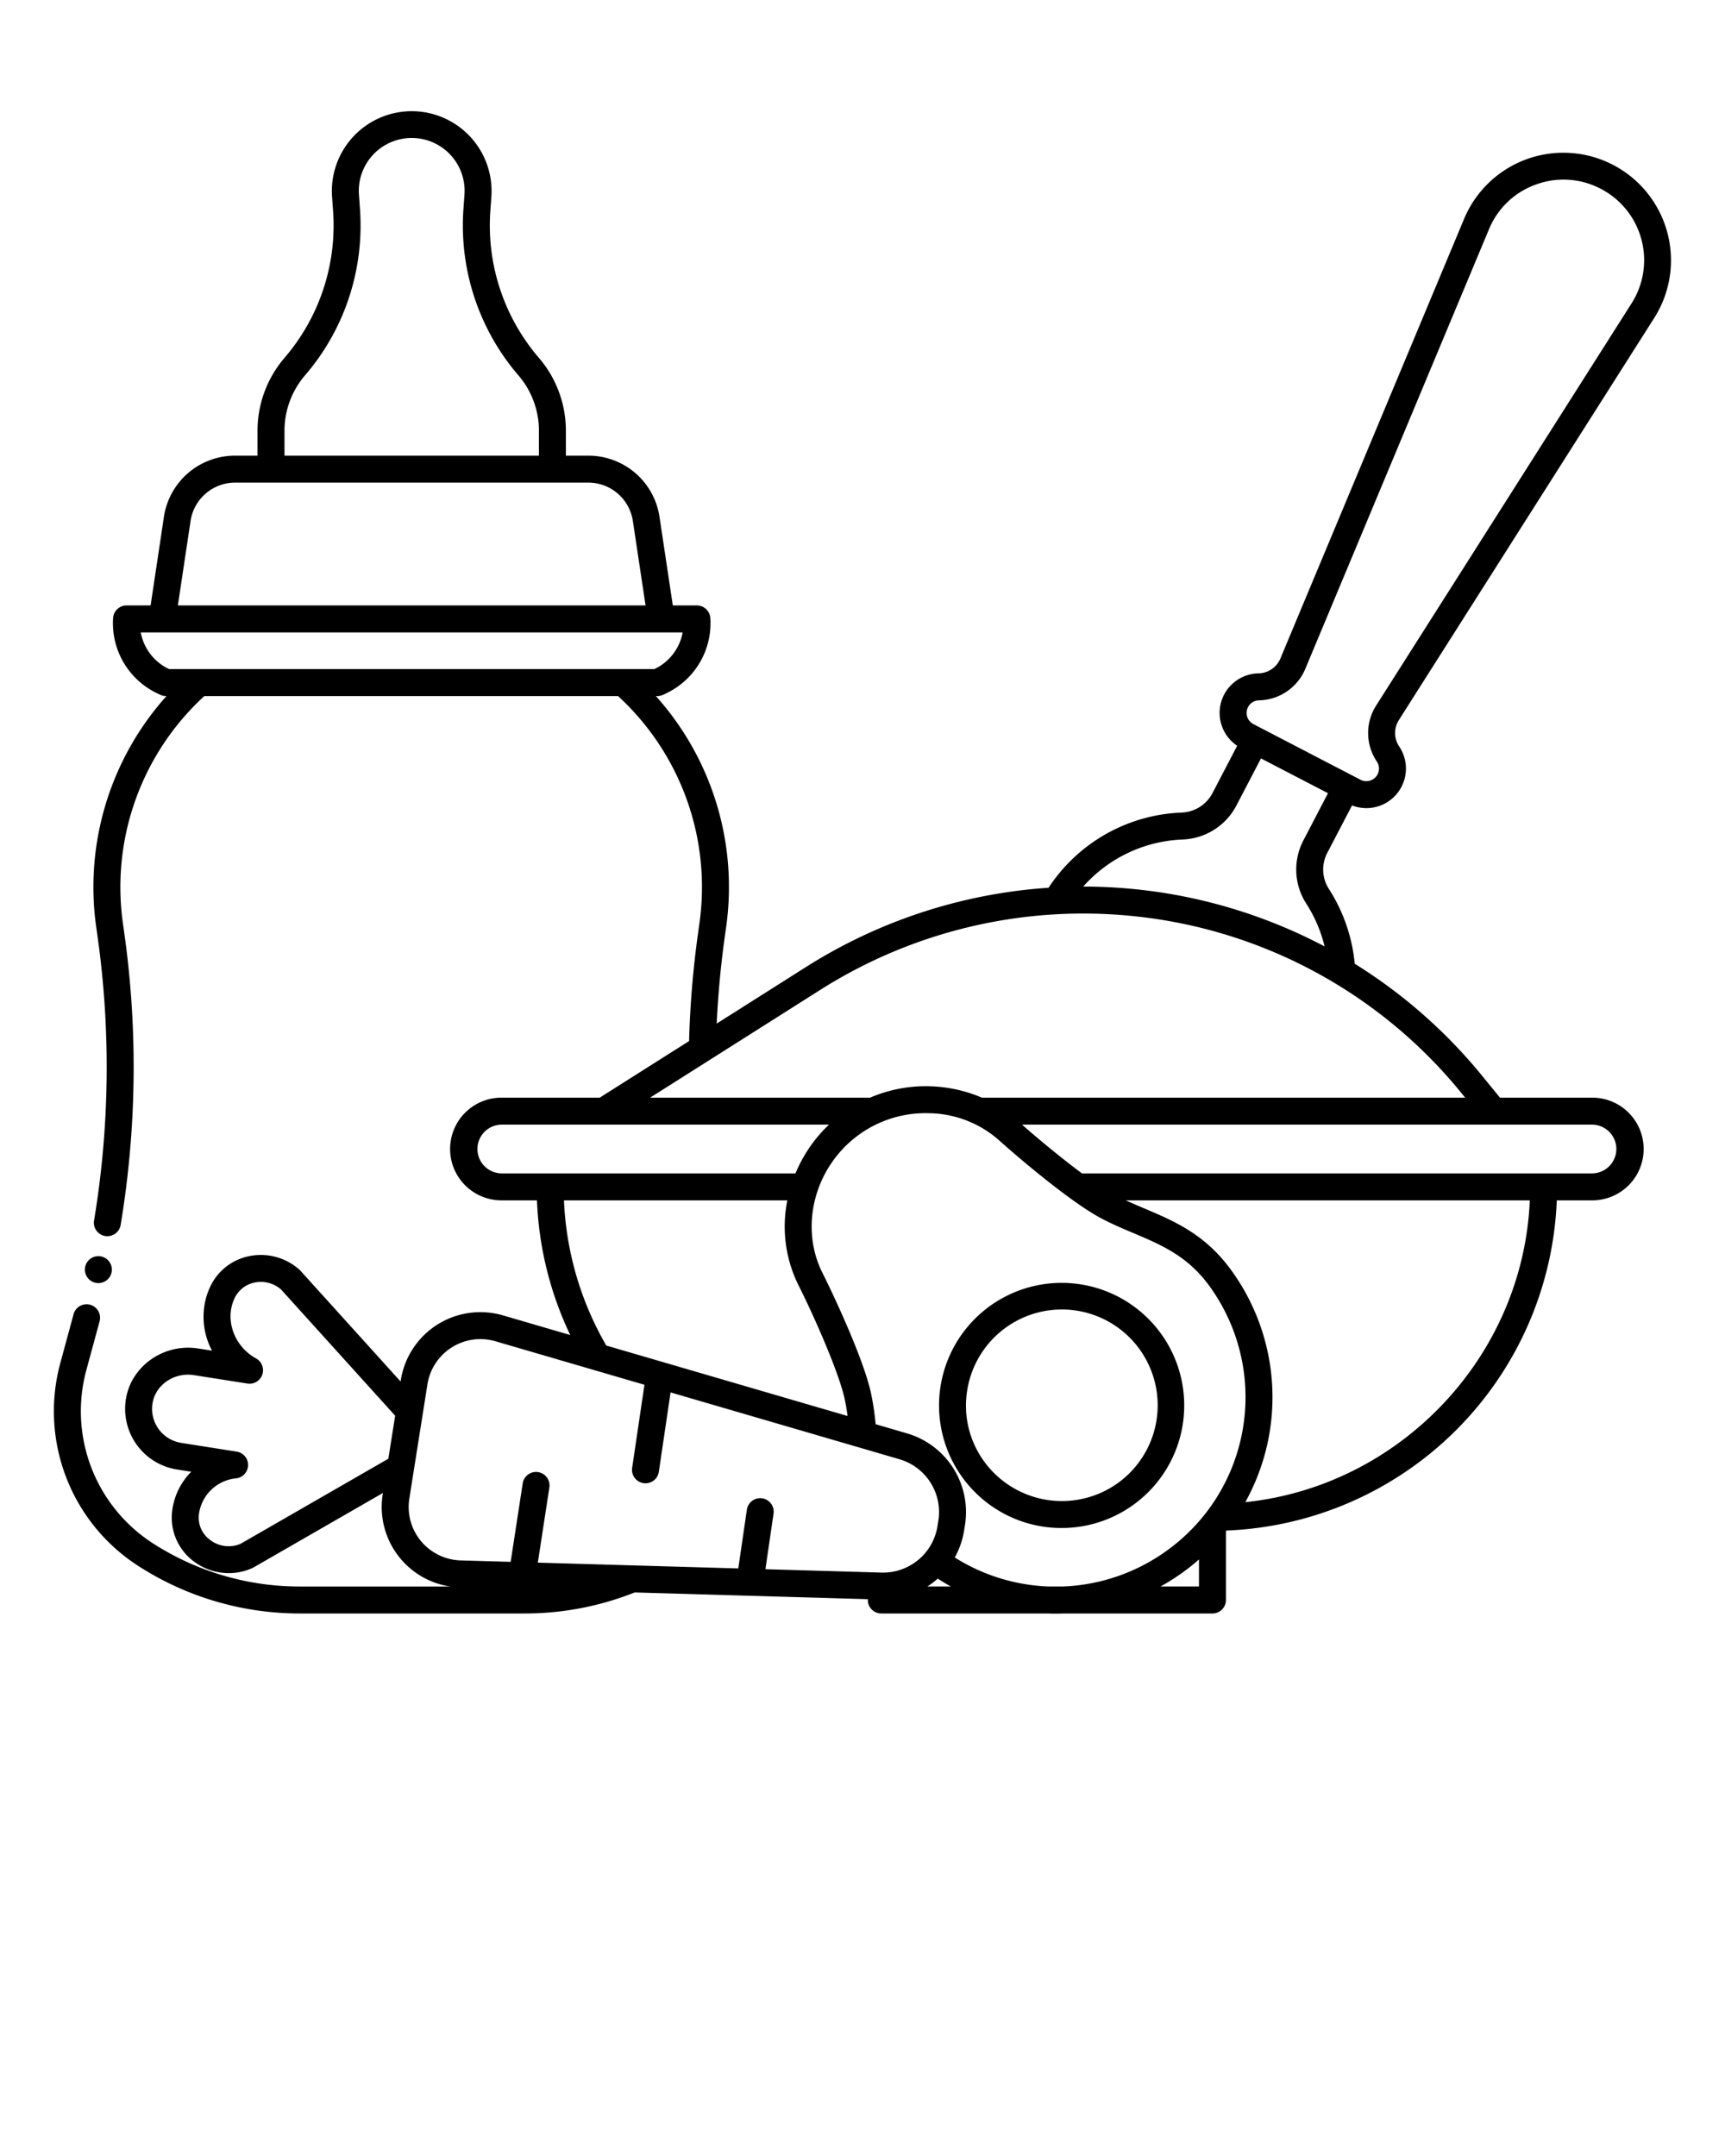 <svg xmlns="http://www.w3.org/2000/svg" data-name="Layer 1" viewBox="0 0 512 640" x="0px" y="0px"><title>baby food</title><path d="M28.229,380.764a4,4,0,0,0,4.853-2.912c.014-.062.032-.136.044-.2a4,4,0,1,0-4.9,3.111Z"/><path d="M491.04,94.315a31.935,31.935,0,1,0-56.472-29.359L380.039,195.469a7.205,7.205,0,0,1-6.507,4.419,11.736,11.736,0,0,0-6.324,21.488l-7.344,14.082a10.774,10.774,0,0,1-9.113,5.749,49.485,49.485,0,0,0-39.524,22.32,153.709,153.709,0,0,0-71.8,23.4l-26.7,16.916c.4-8.59,1.2-17.2,2.385-25.687l.416-2.974a84.942,84.942,0,0,0-20.857-68.559h.474a4,4,0,0,0,1.756-.406l1-.487a23.023,23.023,0,0,0,12.932-22.266,4,4,0,0,0-3.992-3.741H199.7l-3.939-26.209a21.327,21.327,0,0,0-21.228-18.253h-6.572v-7.407a33.237,33.237,0,0,0-8.022-21.645,60.268,60.268,0,0,1-14.4-43.58l.306-4.278a23.7,23.7,0,1,0-47.286,0l.3,4.279a60.25,60.25,0,0,1-14.4,43.578,33.241,33.241,0,0,0-8.023,21.646v7.407H69.867a21.328,21.328,0,0,0-21.229,18.253L44.7,179.724H37.566a4,4,0,0,0-3.993,3.741A23.023,23.023,0,0,0,46.5,205.731l1,.487a4,4,0,0,0,1.755.406h.161a84.941,84.941,0,0,0-20.858,68.56l.417,2.973a278.158,278.158,0,0,1-1.059,84.152,4,4,0,0,0,3.294,4.6,4.108,4.108,0,0,0,.659.055,4,4,0,0,0,3.943-3.348A286.14,286.14,0,0,0,36.9,277.046l-.418-2.972a76.991,76.991,0,0,1,24.162-67.45H183.44a76.992,76.992,0,0,1,24.161,67.45l-.417,2.973a287.446,287.446,0,0,0-2.655,31.988l-26.523,16.8H148.964a15.243,15.243,0,1,0,0,30.485h10.417a101.888,101.888,0,0,0,9.877,39.978L149.3,390.47a23.915,23.915,0,0,0-30.334,19.185l-.069.438L89.2,377.234c-.088-.1-.181-.189-.277-.277a17.153,17.153,0,0,0-14.8-4.105,16.288,16.288,0,0,0-11.7,9.036,20.767,20.767,0,0,0-1.33,3.654,21.352,21.352,0,0,0,1.838,15.4l-4.1-.647c-9.972-1.579-19.563,4.939-21.376,14.518a18.23,18.23,0,0,0,15.087,21.4l4.223.667A19.989,19.989,0,0,0,51.1,448.515l-.026.232a16.186,16.186,0,0,0,6.747,14.965A17.207,17.207,0,0,0,67.9,466.975a16.948,16.948,0,0,0,6.993-1.5c.119-.053.236-.113.349-.177l38.413-22.114-.069.437a23.872,23.872,0,0,0,20.062,27.331H88.986a80.365,80.365,0,0,1-43.252-12.6,46.655,46.655,0,0,1-20.07-51.781l3.895-14.353a4,4,0,1,0-7.724-2.1l-3.894,14.352a54.617,54.617,0,0,0,23.493,60.626,88.347,88.347,0,0,0,47.552,13.858h66.779a88.082,88.082,0,0,0,32.612-6.243l69.206,2v.243a4,4,0,0,0,4,4h49.279q1.238.048,2.477.048t2.463-.048h44.069a4,4,0,0,0,4-4V454.5c.043-.054.087-.108.129-.162a102.177,102.177,0,0,0,98.075-98.018h10.416a15.243,15.243,0,1,0,0-30.485h-27.28l-5.259-6.442a153.024,153.024,0,0,0-37.849-33.307,49.716,49.716,0,0,0-7.686-22.226,10.644,10.644,0,0,1-.468-10.677l7.35-14.094a11.743,11.743,0,0,0,14-17.5,7.166,7.166,0,0,1-.1-7.84Zm-406.6,33.54a25.236,25.236,0,0,1,6.091-16.432A68.012,68.012,0,0,0,106.62,74.318a68.482,68.482,0,0,0,.227-12.258l-.306-4.278a15.7,15.7,0,1,1,31.319,0l-.306,4.277a68.274,68.274,0,0,0,16.316,49.365,25.236,25.236,0,0,1,6.089,16.431v7.407H84.441Zm-27.888,26.85a13.371,13.371,0,0,1,13.314-11.44H174.535a13.369,13.369,0,0,1,13.313,11.44l3.76,25.019H52.793ZM41.776,187.727H202.625a15.054,15.054,0,0,1-8.239,10.812l-.168.082H50.184l-.169-.082A15.056,15.056,0,0,1,41.776,187.727ZM141.7,341.079a7.259,7.259,0,0,1,7.261-7.24h97.1a42.08,42.08,0,0,0-9.951,14.479H148.964A7.258,7.258,0,0,1,141.7,341.079Zm154.535-2.848c6.7,6.021,21.685,18.651,30.486,23.352,3.239,1.729,6.531,3.121,9.715,4.467,8.208,3.47,15.96,6.746,22.395,15.515a56.125,56.125,0,0,1-12.249,78.553,56.347,56.347,0,0,1-31.152,10.831H311.19a56.246,56.246,0,0,1-27.809-8.619,24.08,24.08,0,0,0,2.775-8l.275-1.733a24.342,24.342,0,0,0-17.2-27.1l-9.329-2.725a81.108,81.108,0,0,0-1.417-9.408c-2.311-10.308-11.131-29.077-14.335-35.439-6.975-13.849-2.369-31.487,10.714-41.029a33.682,33.682,0,0,1,20.987-6.438A32.014,32.014,0,0,1,296.238,338.231Zm-128.845,18.09h66.3a39.19,39.19,0,0,0,3.309,25.2c4.6,9.13,11.879,25.589,13.672,33.592.392,1.743.664,3.472.89,5.221l-71.608-20.914A93.784,93.784,0,0,1,167.393,356.321ZM71.436,458.252a9,9,0,0,1-8.924-1.024,8.161,8.161,0,0,1-3.483-7.607l.02-.178a12.325,12.325,0,0,1,10.988-10.6,4,4,0,0,0,.213-7.932l-16.464-2.6a10.228,10.228,0,0,1-8.47-12.007c1.016-5.373,6.524-9.013,12.264-8.1l15.873,2.5A4,4,0,0,0,76,403.248c-5.708-3.132-8.722-9.728-7.168-15.686a12.758,12.758,0,0,1,.818-2.243,8.358,8.358,0,0,1,6.016-4.616,9.121,9.121,0,0,1,7.738,2.057l33.884,37.489-2.023,12.77Zm53.515-.786a15.856,15.856,0,0,1-3.457-12.6l5.379-33.962a15.916,15.916,0,0,1,20.183-12.755l44.222,12.916-3.647,24.658a4,4,0,0,0,3.374,4.544,4.071,4.071,0,0,0,.59.044,4,4,0,0,0,3.954-3.418l3.484-23.563,67.955,19.847a16.32,16.32,0,0,1,11.537,18.17l-.275,1.733a16.363,16.363,0,0,1-16.593,13.737l-34.471-1,2.411-16.508a4,4,0,1,0-7.919-1.157l-2.546,17.432-59.5-1.718,3.425-22.312a4,4,0,0,0-7.911-1.215l-3.577,23.294-14.826-.428A15.93,15.93,0,0,1,124.951,457.466Zm150.295,13.483a24.507,24.507,0,0,0,3.092-2.346c1.278.829,2.574,1.616,3.892,2.346Zm69.205,0a65.155,65.155,0,0,0,6.851-4.366c1.589-1.159,3.107-2.388,4.568-3.668v8.034Zm25.166-25.035a64.189,64.189,0,0,0-4.331-69.083c-7.738-10.547-16.886-14.414-25.731-18.152-1.855-.785-3.645-1.55-5.4-2.358H454.065C452.071,402.753,415.577,441.127,369.617,445.914ZM479.753,341.079a7.258,7.258,0,0,1-7.26,7.239H321.145c-6.143-4.553-12.994-10.249-17.8-14.479H472.493A7.258,7.258,0,0,1,479.753,341.079Zm-46-16.624,1.128,1.381H291.449a42.393,42.393,0,0,0-15.323-3.376,41.888,41.888,0,0,0-17.882,3.376H192.962l50.75-32.148A145.707,145.707,0,0,1,337.1,272.019,144.166,144.166,0,0,1,433.754,324.455Zm-46.9-74.972a18.665,18.665,0,0,0,.839,18.716,41.715,41.715,0,0,1,5.466,12.748,153.371,153.371,0,0,0-71.641-17.771A41.56,41.56,0,0,1,351.071,249.2a18.8,18.8,0,0,0,15.89-10.046l7.314-14.023,19.888,10.335Zm21.588-40.018a15.168,15.168,0,0,0,.22,16.6,3.727,3.727,0,0,1,.213,3.809,3.768,3.768,0,0,1-5.067,1.591h0l-31.785-16.516a3.739,3.739,0,0,1,1.664-7.056,15.21,15.21,0,0,0,13.737-9.334L441.952,68.041a23.671,23.671,0,0,1,13.923-13.262,23.74,23.74,0,0,1,19.241,1.263,23.87,23.87,0,0,1,9.168,33.982Z"/><path d="M315.211,453.584a36.385,36.385,0,1,0-29.482-14.915A36.295,36.295,0,0,0,315.211,453.584Zm-28.152-40.739a28.442,28.442,0,1,1,44.88,27.289,28.518,28.518,0,0,1-39.75-6.189A28.145,28.145,0,0,1,287.059,412.845Z"/></svg>
